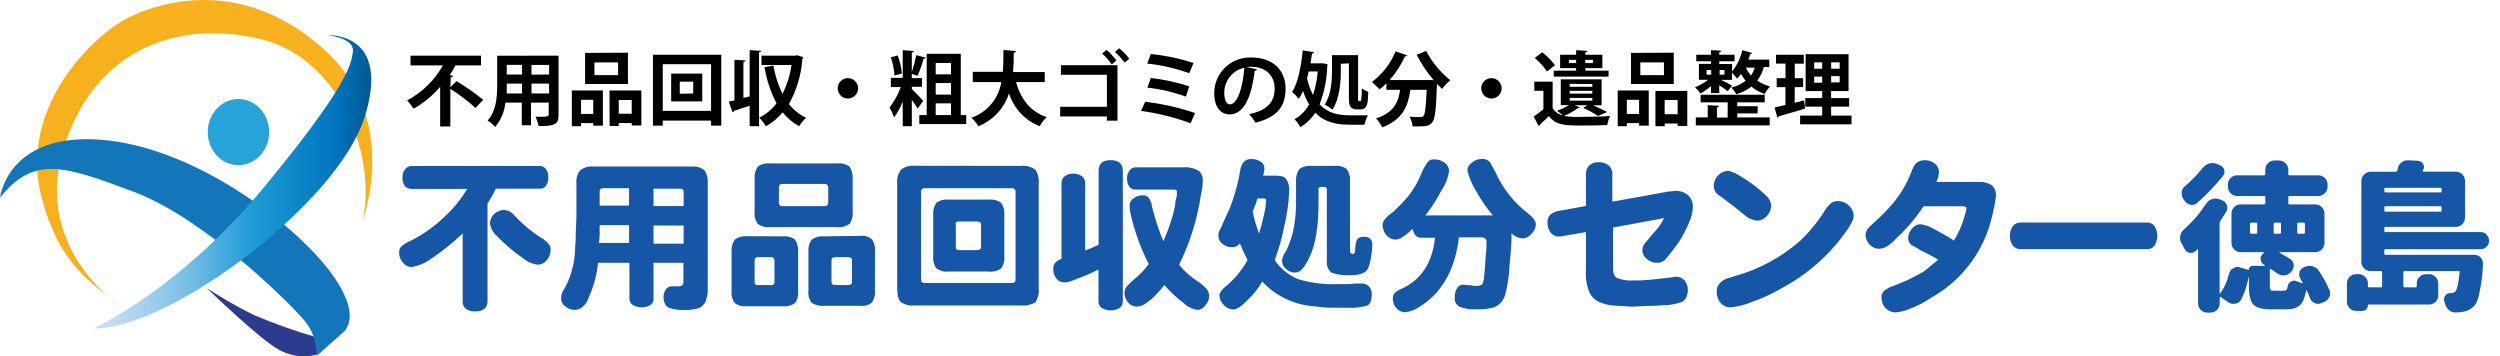 <?xml version="1.0" encoding="UTF-8"?><svg id="_イヤー_1" xmlns="http://www.w3.org/2000/svg" width="172.74mm" height="24.62mm" xmlns:xlink="http://www.w3.org/1999/xlink" viewBox="0 0 489.66 69.79"><defs><style>.cls-1{fill:#27a3d8;}.cls-2{fill:url(#_名称未設定グラデーション);}.cls-3{fill:#1656a6;}.cls-4{fill:#2b3c8e;}.cls-5{fill:#f7b11d;}.cls-6{fill:#1476ba;}</style><linearGradient id="_名称未設定グラデーション" x1="27.3" y1="4807.52" x2="81.75" y2="4807.52" gradientTransform="translate(-9.03 -4771.83)" gradientUnits="userSpaceOnUse"><stop offset="0" stop-color="#cce0f4"/><stop offset=".06" stop-color="#c3dcf2"/><stop offset=".17" stop-color="#a9d2ee"/><stop offset=".31" stop-color="#80c2e7"/><stop offset=".46" stop-color="#47acde"/><stop offset=".57" stop-color="#1e9cd7"/><stop offset=".87" stop-color="#0075be"/><stop offset=".99" stop-color="#005b97"/></linearGradient></defs><path class="cls-3" d="M106.92,33.12c.34.46.51,1.03.48,1.6.04.62-.14,1.23-.5,1.74-.31.36-.78.55-1.25.5h-8.54c-.46,1-1,1.96-1.62,2.87v19.17c.03.57-.2,1.12-.63,1.5-.51.36-1.13.53-1.76.5-.65.04-1.3-.14-1.85-.5-.44-.37-.68-.93-.63-1.5v-13.28c-2.02,1.94-4.22,3.68-6.56,5.22-1.05.72-2.25,1.19-3.51,1.37-.65-.03-1.24-.35-1.63-.87-.51-.54-.78-1.26-.75-2-.01-.47.17-.92.5-1.25.51-.41,1.08-.75,1.69-1,2.35-1.16,4.51-2.67,6.41-4.47,1.86-1.65,3.46-3.58,4.73-5.72h-10.79c-.51.03-1.01-.15-1.38-.5-.36-.51-.54-1.13-.5-1.75-.03-.58.15-1.15.5-1.62.34-.41.85-.64,1.38-.62h25c.48-.03.94.21,1.21.61ZM100.77,42.22c1.55,1.67,3.31,3.13,5.23,4.36,1.25.75,1.85,1.49,1.85,2.24.02.78-.24,1.54-.75,2.13-.41.55-1.05.88-1.73.9-1.06-.12-2.07-.55-2.89-1.24-1.91-1.31-3.67-2.82-5.27-4.49-.69-.63-1.13-1.48-1.25-2.4.03-.71.34-1.38.87-1.85.51-.46,1.17-.73,1.86-.75.82.04,1.58.44,2.08,1.1Z"/><path class="cls-3" d="M138,33.37c.48.74.7,1.61.62,2.49v20.86c.03.59-.06,1.19-.25,1.75-.07.47-.28.91-.62,1.25-.32.39-.76.65-1.26.74-.82.2-1.66.29-2.5.25-1.07.06-2.14-.11-3.14-.5-.28-.18-.5-.44-.62-.74-.18-.39-.27-.82-.26-1.25-.02-.59.16-1.16.51-1.63.27-.34.69-.53,1.12-.5h1.26c.66,0,1-.28,1-.87v-3.75h-5.86v6.87c.08.53-.15,1.06-.58,1.38-1.08.65-2.43.65-3.51,0-.45-.3-.69-.83-.63-1.37v-6.87h-6.14c-.24,2.37-.87,4.69-1.86,6.86-.22.74-.67,1.39-1.28,1.86-.43.33-.96.51-1.51.5-.69-.02-1.34-.29-1.85-.75-.48-.35-.75-.91-.75-1.5.01-.43.1-.85.25-1.25.38-.59.72-1.21,1-1.85.98-2.16,1.49-4.49,1.51-6.86.09-1,.13-2,.12-3,.08-1.41.13-2.58.13-3.5v-6.13c-.09-.9.18-1.79.75-2.49.71-.57,1.61-.84,2.51-.75h19.46c.86-.06,1.71.21,2.38.75ZM117.45,45.83c0,.59-.05,1.17-.13,1.75h5.89v-3.49h-5.76v1.74ZM117.45,37.49v2.78h5.76v-3.41h-5c-.49,0-.75.17-.75.62h-.01ZM128,40.36h5.9v-2.78c0-.42-.25-.62-.75-.62h-5.15s0,3.4,0,3.4ZM128,47.72h5.9v-3.54h-5.9s0,3.54,0,3.54Z"/><path class="cls-3" d="M153.31,46.29c.85-.09,1.7.13,2.39.63.47.7.69,1.53.62,2.37v7.71c.1.84-.12,1.69-.62,2.37-.69.49-1.54.71-2.39.62h-7.13c-.8.08-1.61-.14-2.26-.62-.5-.68-.73-1.53-.63-2.37v-7.7c-.07-.84.15-1.68.63-2.37.65-.49,1.45-.73,2.26-.66l7.13.02ZM164,32c.84-.09,1.69.13,2.38.62.47.7.69,1.54.62,2.38v6.49c.1.84-.12,1.69-.62,2.37-.69.5-1.54.72-2.38.62h-13.19c-.84.1-1.69-.12-2.38-.62-.5-.68-.73-1.53-.63-2.37v-6.49c-.07-.84.15-1.68.63-2.37.69-.5,1.54-.72,2.38-.62h13.19ZM147.8,51.11v4.11c-.04.3.17.58.47.62h2.79c.3.05.58-.16.63-.46h0v-4.27c0-.5-.21-.75-.63-.75h-2.66c-.4,0-.6.27-.6.75h0ZM152.56,36.77v2.86c0,.5.21.75.63.75h8.28c.36.05.7-.2.75-.56h0v-3.05c.05-.36-.21-.7-.57-.75h-8.46c-.42,0-.63.25-.63.75h0ZM168.49,46.2c.8-.1,1.62.12,2.25.63.5.68.73,1.53.63,2.37v7.71c.1.84-.13,1.69-.63,2.37-.63.51-1.45.73-2.25.62h-7.15c-.84.09-1.69-.13-2.38-.62-.5-.68-.72-1.53-.62-2.37v-7.7c-.07-.82.16-1.64.66-2.3.69-.49,1.54-.71,2.38-.62l7.11-.09h0ZM162.86,50.98v4.24c0,.42.25.62.75.62h2.51c.5,0,.75-.2.75-.62v-4.24c0-.41-.25-.62-.75-.62h-2.52c-.5,0-.74.21-.74.62h0Z"/><path class="cls-3" d="M199.93,32.49c1.02-.12,2.05.16,2.88.76.51.83.74,1.81.63,2.78v20.4c.11.97-.11,1.95-.63,2.78-.87.51-1.88.73-2.88.62h-20.66c-.97.11-1.95-.11-2.78-.62-.5-.41-.76-1.33-.76-2.78v-20.43c-.12-.99.15-1.99.76-2.78.79-.6,1.79-.87,2.78-.75l20.66.02ZM180.4,37.6v17.21c0,.42.25.62.75.62h17c.5,0,.76-.2.76-.62v-17.21c.05-.36-.21-.69-.57-.74h-17.19c-.36-.05-.69.19-.75.55v.19h0ZM193.69,39.1c.85-.1,1.7.12,2.39.62.48.7.7,1.54.63,2.38v8.1c.1.84-.13,1.69-.63,2.37-.69.5-1.54.72-2.39.62h-7.89c-.84.1-1.69-.12-2.38-.62-.5-.68-.73-1.53-.63-2.37v-8.1c-.08-.84.14-1.68.61-2.38.69-.5,1.54-.72,2.38-.62h7.91ZM187.21,44v4.36c-.05.29.15.57.44.63h3.75c.5,0,.75-.21.75-.63v-4.36c0-.41-.25-.62-.75-.62h-3.64c-.3-.04-.58.17-.62.47h0v.15h.07,0Z"/><path class="cls-3" d="M215.77,31.87c.52-.36,1.14-.54,1.77-.5.63-.03,1.24.14,1.76.5.41.39.63.93.62,1.5v25.56c.06.54-.18,1.06-.62,1.37-1.08.67-2.44.67-3.52,0-.44-.31-.68-.83-.63-1.37v-6.15c-1.32.69-2.69,1.28-4.1,1.78-.53.25-1.07.46-1.63.62-.33.08-.66.12-1,.13-.6,0-1.16-.27-1.51-.75-.44-.57-.66-1.28-.62-2,0-.84.53-1.46,1.62-1.86v-14.81c-.03-.53.21-1.04.63-1.37.47-.35,1.04-.53,1.63-.51.62-.03,1.24.15,1.75.51.42.33.66.84.63,1.37v13.18c.83-.33,1.71-.7,2.63-1.12v-14.58c-.02-.56.2-1.1.59-1.5ZM234.7,33.37c.63.51.96,1.31.88,2.12-.03.94-.16,1.87-.38,2.78-.18,1.3-.43,2.59-.75,3.86-.8,3.36-1.98,6.62-3.51,9.72,1.03,1.27,2.26,2.37,3.64,3.25.64.42,1.23.92,1.75,1.49.32.38.5.87.5,1.37,0,.69-.28,1.35-.75,1.86-.33.52-.89.84-1.5.87-1-.11-1.93-.55-2.64-1.25-1.43-1.06-2.73-2.27-3.88-3.62-.46.62-.96,1.2-1.51,1.75-.63.72-1.35,1.34-2.15,1.86-.5.39-1.12.6-1.75.62-.63,0-1.23-.29-1.65-.75-.47-.51-.74-1.17-.75-1.86,0-.44.12-.88.38-1.24.41-.5.87-.96,1.37-1.37,1.14-.89,2.15-1.94,3-3.11-1.64-3.2-2.86-6.6-3.62-10.11-.1-.45-.14-.91-.13-1.37,0-.56.27-1.08.75-1.37.52-.42,1.18-.64,1.85-.62.44-.03.86.15,1.14.49.34.48.56,1.04.63,1.62.37,1.57.83,3.12,1.38,4.64.25.76.54,1.51.87,2.24.57-1.31,1.08-2.64,1.51-4,.24-.73.45-1.48.62-2.24.14-.57.23-1.16.25-1.75.14-.36.23-.74.26-1.12v-.61c0-.25-.18-.38-.51-.38h-7.5c-.47.04-.93-.14-1.25-.49-.35-.47-.52-1.05-.5-1.63-.05-.58.13-1.16.5-1.62.27-.42.75-.66,1.25-.62h9c1.09-.11,2.19.09,3.16.59h.04,0Z"/><path class="cls-3" d="M251.88,35c.47.69.7,1.52.63,2.36-.09,2.39-.42,4.77-1,7.09-.42,2.21-1.04,4.39-1.85,6.49,1.12,1.64,2.68,2.93,4.51,3.71,2.54.78,5.2,1.11,7.86,1h1.75c.55,0,1.09-.03,1.63-.12h1.25c.58-.04,1.14.19,1.52.62.37.46.55,1.04.5,1.62,0,.47-.08.94-.25,1.38-.12.36-.4.63-.76.74-1.22.34-2.49.47-3.76.38h-3.14c-1.01,0-2.01-.08-3-.25-4.02-.18-7.8-1.93-10.54-4.87-.77,1.35-1.74,2.57-2.88,3.62-1.18,1.25-2.13,1.85-2.88,1.85-.68-.04-1.32-.35-1.76-.87-.53-.47-.85-1.14-.88-1.85,0-.58.54-1.29,1.63-2.13,1.57-1.37,2.89-3.02,3.89-4.85-.56-1.06-1.06-2.14-1.5-3.25-.38.52-.99.8-1.63.75-.67,0-1.31-.25-1.82-.69-.47-.35-.75-.9-.75-1.49-.05-.49.08-.97.37-1.37.5-1.17,1.09-2.46,1.76-3.87.99-2.45,1.7-5,2.13-7.6.07-.59.28-1.15.63-1.63.38-.43.94-.66,1.51-.62.65-.04,1.3.14,1.85.5.45.25.74.73.75,1.25,0,.51-.1,1.01-.25,1.5h2.25c1.14-.03,1.9.17,2.23.6h0ZM245.74,40.48c-.08.31-.21.61-.38.88.26,1.5.68,2.96,1.26,4.37.32-1.08.67-2.37,1-3.86.2-.86.32-1.74.37-2.63,0-.25-.17-.37-.5-.37h-1.22c-.11.56-.29,1.1-.53,1.61h0ZM261.41,32.48c.84-.09,1.69.13,2.38.63.47.69.7,1.53.63,2.37v13.52c0,.5.17.75.5.75s.5-.25.5-.75c.01-.42.06-.84.13-1.25.03-.36.16-.71.37-1,.31-.27.72-.4,1.13-.37.48-.04.96.1,1.35.39.29.35.43.8.38,1.25-.01.8-.1,1.6-.26,2.38-.08.69-.25,1.36-.5,2-.18.52-.6.94-1.12,1.12-.72.29-1.49.41-2.26.37-1.32.11-2.64-.06-3.89-.5-.66-.6-.99-1.48-.87-2.36v-13.93c.03-.23-.13-.45-.36-.49h-.77c-.23-.04-.46.11-.5.35h0v2.75c0,4.82-.62,8.44-1.86,10.86-.35.8-.82,1.55-1.41,2.2-.35.39-.85.61-1.38.62-.66,0-1.29-.27-1.75-.75-.5-.4-.77-1.01-.75-1.64.09-.64.35-1.24.75-1.74.78-1.58,1.33-3.26,1.63-5,.3-1.89.42-3.81.37-5.73v-3.04c-.06-.84.16-1.67.63-2.37.69-.5,1.54-.72,2.39-.63h4.54,0Z"/><path class="cls-3" d="M289,37.23c-.73-1.2-1.27-2.5-1.6-3.86.03-.61.36-1.17.88-1.5.55-.49,1.26-.75,2-.75.64-.04,1.25.24,1.63.75.25.5.58,1.13,1,1.86,1.41,3.14,3.56,5.89,6.28,8,1.08.83,1.63,1.58,1.63,2.24-.03.71-.35,1.38-.88,1.85-.42.55-1.07.87-1.76.87-.81-.05-1.57-.41-2.13-1v1.53c-.08,1.5-.21,3.08-.38,4.75-.08,1.98-.38,3.94-.88,5.85-.33,1.08-1.12,1.95-2.16,2.38-1.1.29-2.24.42-3.38.38-1.15.09-2.31-.08-3.38-.5-.67-.36-1.04-1.11-.93-1.86-.04-.65.14-1.3.5-1.85.27-.42.75-.66,1.25-.62.45.09.92.13,1.38.12.3.12.61.16.93.13.43.03.87-.06,1.26-.25.2-.34.33-.73.38-1.12.16-1.5.28-3,.37-4.64.08-.75.13-1.29.13-1.62v-1c0-.58-.34-.88-1-.88h-4.4c-.24,2.32-.83,4.59-1.75,6.74-.74,1.65-1.75,3.17-3,4.48-.95.98-2.02,1.83-3.19,2.53-.79.51-1.69.82-2.63.92-.62-.02-1.21-.29-1.63-.75-.49-.55-.76-1.26-.75-2,0-.75.5-1.34,1.5-1.75,4-1.74,6.26-5.11,6.77-10.1h-2.63c-.41.03-.82-.1-1.13-.37-.32-.4-.54-.87-.63-1.38-1.42,1.42-2.55,2.13-3.38,2.13-.68-.05-1.31-.36-1.75-.88-.47-.56-.74-1.27-.76-2,0-.74.71-1.61,2.14-2.61,1.02-.95,1.98-1.95,2.88-3,1.02-1.29,1.87-2.72,2.5-4.24.31-.84.74-1.64,1.26-2.37.26-.43.75-.67,1.25-.62.76-.03,1.51.19,2.13.62.53.38.85.97.88,1.62-.19,1.39-.71,2.71-1.51,3.86-.88,1.72-1.93,3.35-3.13,4.87h13.22c-1.3-1.53-2.44-3.19-3.4-4.96h0Z"/><path class="cls-3" d="M311.31,32.39c.48-.43,1.11-.65,1.76-.62.65-.04,1.3.14,1.85.5.52.38.84.98.88,1.62v5.61l11.08-2c.42,0,.85-.05,1.26-.13.92-.02,1.81.29,2.51.88.61.58.94,1.4.92,2.24-.03,1.08-.29,2.14-.75,3.12-.58,1.4-1.29,2.74-2.13,4-.93,1.24-1.76,2.33-2.51,3.24-.43.42-1.02.65-1.63.63-.74,0-1.45-.26-2-.75-.55-.42-.87-1.06-.88-1.75.04-.68.36-1.31.88-1.75.58-.75,1.24-1.53,2-2.36.55-.66,1.01-1.38,1.38-2.15l-10,1.85v7.75c0,1.17.25,1.85.75,2.12,1.04.41,2.15.57,3.26.49,1,.02,2-.02,3-.12,1.08-.12,2.26-.2,3.51-.37.75-.08,1.33-.17,1.76-.25.67-.03,1.31.24,1.75.74.44.57.67,1.28.63,2,0,.49-.13.96-.38,1.38-.16.4-.48.71-.88.87-1.25.43-2.56.64-3.88.62-.84.08-1.75.12-2.78.12s-1.86.13-2.5.13c-.88.02-1.76-.02-2.64-.13-.67,0-1.34-.03-2-.12-2.14-.34-3.49-1.08-4.14-2.38-.62-1.41-.88-2.95-.76-4.48v-7.48l-4.38.75c-.28.09-.58.13-.88.12-.63.02-1.24-.25-1.64-.75-.44-.57-.67-1.28-.63-2-.04-.55.14-1.08.51-1.49.42-.39.95-.65,1.51-.75l5.51-1v-6.48c.03-.56.27-1.09.68-1.47Z"/><path class="cls-3" d="M346.05,42.35c-.48.52-1.14.83-1.85.87-.88-.08-1.71-.43-2.39-1-1.59-1.33-2.8-2.28-3.64-2.87-.43-.37-.89-.7-1.38-1-.71-.41-1.14-1.18-1.12-2,0-.76.31-1.48.87-2,.47-.53,1.14-.85,1.85-.88.75,0,2,.63,3.77,1.85,1.35.87,2.61,1.88,3.76,3,.56.47.92,1.13,1,1.86,0,.81-.32,1.58-.87,2.17h0ZM362.05,40.22c.62.48.99,1.22,1,2,.08.58-.38,1.58-1.38,3-3.29,4.68-7.63,8.52-12.68,11.22-1.78,1.05-3.66,1.93-5.61,2.61-1.39.61-2.88,1-4.39,1.15-.77.02-1.5-.3-2-.88-.51-.63-.78-1.43-.75-2.24-.02-.6.21-1.19.63-1.62.44-.48,1-.83,1.63-1,.43-.09.85-.22,1.25-.38,4.79-1.31,9.21-3.71,12.92-7,1.89-1.81,3.53-3.85,4.89-6.08.32-.47.71-.89,1.15-1.25.37-.26.81-.39,1.26-.37.8,0,1.57.3,2.13.87l-.05-.03h0Z"/><path class="cls-3" d="M390.06,36.23c.58.5.91,1.23.88,2-.05.8-.17,1.59-.38,2.36-.17.93-.37,1.86-.63,2.78-1.74,6.39-5.99,11.8-11.78,15-1.25.85-2.59,1.55-4,2.08-.95.43-1.96.68-3,.75-1.49-.1-2.64-1.34-2.64-2.83-.04-.5.14-1,.48-1.37.54-.45,1.17-.79,1.85-1,2.04-.75,4.01-1.68,5.89-2.78,1.09-.83,2-1.62,2.89-2.37-1.13-.67-2.3-1.29-3.5-1.85-.4-.27-.82-.52-1.25-.75l-.5-.25c-.39-.35-.62-.85-.63-1.37.01-.69.28-1.35.75-1.85.39-.52.98-.84,1.63-.87.99.13,1.94.47,2.78,1,1.25.66,2.34,1.29,3.27,1.85.18.1.35.23.5.38.96-1.5,1.68-3.14,2.13-4.86.18-.48.31-.99.37-1.5,0-.25-.29-.38-.87-.38h-7.53c-1.54,2.32-3.34,4.44-5.38,6.33-.52.58-1.11,1.08-1.76,1.5-.45.29-.97.46-1.5.5-.7.02-1.37-.25-1.86-.75-.56-.52-.87-1.24-.88-2,0-.67.51-1.42,1.51-2.24,1.49-1.31,2.87-2.73,4.14-4.25,1.41-1.77,2.54-3.75,3.35-5.86.19-.59.49-1.14.87-1.63.46-.4,1.04-.62,1.65-.62.72-.03,1.42.19,2,.62.52.39.84.98.87,1.63-.03.69-.2,1.37-.5,2h8.16c.91-.06,1.83.14,2.62.6h0Z"/><path class="cls-3" d="M420.53,43.59c.6-.04,1.17.25,1.5.75.68,1.14.68,2.57,0,3.71-.33.49-.9.78-1.5.75h-24.83c-.59,0-1.14-.28-1.5-.75-.38-.54-.56-1.2-.51-1.86-.04-.66.14-1.31.51-1.85.35-.48.91-.76,1.5-.75h24.83Z"/><path class="cls-4" d="M62,66.07c-4.16-1.21-8.25-2.66-12.24-4.35-3.19-1.57-6.29-3.34-9.26-5.3,0,0,10.39,10.13,14.33,12.2s7.86.92,8.1.22-.93-2.77-.93-2.77Z"/><path class="cls-5" d="M23.58,60s-16.88-11.13-11.32-30.28C17.82,10.57,33.53,3.78,50.4,7.49c16.87,3.71,23.37,24,20.6,35.82,0,0,7.62-20.11-7.64-33.74C48.1-4.06,32.6-.15,25.4,3.32,18.2,6.79,3.65,21,8.09,38.46c3.47,13.64,10.18,17.11,15.49,21.54Z"/><path class="cls-6" d="M0,38.72s1.4-12.72,19.65-11.36c18.25,1.36,37.68,16.19,44.85,25.64s2.5,12.28,2.5,12.28l-5,4.44c.1-2.74-.9-5.4-2.78-7.39-3.28-3.73-19.46-19.71-33.1-24.79-13.64-5.08-19.42-7.17-26.12,1.18Z"/><path class="cls-2" d="M18.27,64.35s16.87-7.63,33.29-27.5c16.42-19.87,17.31-24.26,17.56-26.85s-5-3.11-5-3.11c0,0,12.63-.8,7.28,16.11-5.35,16.91-38.34,41.58-53.13,41.35Z"/><ellipse class="cls-1" cx="46.7" cy="25.87" rx="6.01" ry="6.48"/><path d="M88.21,17.09l1.2-1.19c1.83,1.08,3.58,2.3,5.23,3.65l-1.51,1.6c-1.52-1.39-3.17-2.64-4.92-3.74v7.36h-2v-7.77c-1.47,1.73-3.23,3.18-5.21,4.3-.37-.58-.79-1.13-1.25-1.64,2.94-1.57,5.37-3.94,7-6.85h-6.35v-1.91h13.81v1.91h-5c-.34.65-.72,1.29-1.12,1.9l.64.15c0,.14-.16.27-.45.3,0,0-.07,1.93-.07,1.93Z"/><path d="M109.4,10.9v11.62c0,1.89-.79,2.19-3.91,2.16-.12-.63-.33-1.25-.62-1.82h1.6c.67,0,1-.13,1-.38v-2.38h-3.47v4.44h-1.8v-4.44h-3.2c-.2,1.75-.89,3.4-2,4.77-.44-.49-.94-.91-1.5-1.25,1.74-1.92,1.88-4.77,1.88-7v-5.7l12.02-.02h0ZM99.25,16.38v1.93h3v-1.93h-3ZM102.25,12.7h-3v1.9h3v-1.9ZM107.55,14.6v-1.88h-3.45v1.9s3.45-.02,3.45-.02ZM104.1,18.31h3.45v-1.93h-3.45v1.93Z"/><path d="M112,24.72v-7h6.08v6.89h-1.89v-.49h-2.39v.6h-1.8ZM116.19,19.55h-2.39v2.76h2.39v-2.76ZM122.99,10.32v6.13h-8.39v-6.09l8.39-.04ZM121.06,14.72v-2.5h-4.63v2.5h4.63ZM119.38,17.72h6.24v6.86h-1.89v-.47h-2.54v.56h-1.79l-.02-6.95h0ZM121.19,22.28h2.54v-2.69h-2.54v2.69Z"/><path d="M127.89,10.72h13.38v13.9h-2v-1h-9.46v1h-1.92v-13.9ZM129.81,21.72h9.46v-9.14h-9.46v9.14ZM131.46,14.41h6.09v5.45h-6.09v-5.45ZM135.78,18.31v-2.31h-2.64v2.36l2.64-.05Z"/><path d="M146.83,9.82l2.25.13c0,.15-.14.25-.41.28v14.49h-1.84v-4c-1.17.38-2.29.71-3.08,1-.02.14-.12.25-.26.29l-.75-2.11c.34-.06.7-.14,1.11-.24v-7.94l2.17.11c0,.16-.12.25-.41.28v7.07l1.22-.29v-9.07ZM156.16,10.82l1.16.4c-.03.12-.09.23-.17.33-.21,3.1-1.11,6.12-2.63,8.83.9,1.15,2.05,2.07,3.36,2.7-.53.48-.99,1.03-1.36,1.64-1.25-.68-2.34-1.6-3.22-2.72-.92,1.11-2.04,2.04-3.3,2.73-.34-.62-.78-1.19-1.3-1.68,1.34-.66,2.5-1.62,3.39-2.82-1.16-2.22-1.95-4.61-2.35-7.08l1.74-.31c.32,1.92.92,3.79,1.78,5.54.89-1.77,1.49-3.68,1.77-5.65h-5.88v-1.83h6.66l.35-.08Z"/><path d="M168.07,17.3c0,1.1-.9,2-2,2s-2-.9-2-2,.9-2,2-2,2,.9,2,2Z"/><path d="M178.59,17.42c.59.56,1.91,1.95,2.22,2.33l-1.08,1.52c-.35-.59-.73-1.17-1.14-1.72v5.17h-1.78v-4.84c-.42,1.11-.98,2.16-1.68,3.12-.24-.68-.54-1.33-.9-1.95.94-1.21,1.68-2.56,2.2-4h-1.94v-1.8h2.32v-5.43l2.19.18c0,.15-.14.23-.41.28v3.83c.36-1.08.65-2.19.87-3.31l1.86.5c0,.12-.19.19-.41.2-.32,1.15-.72,2.27-1.2,3.36l-1.12-.4v.84h2v1.7h-2v.42h0ZM175.83,10.86c.43,1.14.7,2.33.82,3.54l-1.45.38c-.09-1.22-.33-2.42-.72-3.57l1.35-.35h0ZM188.18,22.54h1.07v1.76h-9.19v-1.76h1.45v-12h6.67v12ZM186.27,12.34h-3v2.22h3v-2.22ZM186.27,18.53v-2.26h-3v2.26h3ZM183.27,20.24v2.3h3v-2.3h-3Z"/><path d="M204.63,16.08h-5.63c.93,3.28,2.76,5.76,6,6.86-.54.53-1,1.13-1.37,1.78-2.87-1.13-5.07-3.49-6-6.43-.94,2.93-3.14,5.29-6,6.44-.36-.63-.83-1.19-1.38-1.66,3.1-1.07,5.36-3.76,5.87-7h-5.58v-2h5.89c.11-1.41.1-2.85.11-4.28l2.46.21c0,.18-.17.29-.44.34.02,1.26-.02,2.52-.14,3.78h6.21v1.96Z"/><path d="M218.87,12.77v10.86h-2.07v-.82h-9.15v-1.89h9.15v-6.27h-9v-1.88h11.07ZM216.73,9.77c.72.62,1.37,1.32,1.93,2.09l-.91.76c-.55-.78-1.18-1.5-1.89-2.14l.87-.71h0ZM219.18,9.45c.76.59,1.44,1.28,2,2.06l-.91.75c-.55-.76-1.19-1.46-1.9-2.08l.81-.73Z"/><path d="M224.29,19.93c3.33.39,6.61,1.13,9.78,2.21l-.88,2c-3.13-1.15-6.38-1.97-9.69-2.42l.79-1.79h0ZM225.4,10.58c2.85.28,5.65.87,8.37,1.76l-.84,2c-2.66-.95-5.42-1.59-8.23-1.89l.7-1.87ZM225.4,15.28c2.56.28,5.08.83,7.53,1.64l-.66,2c-2.43-.88-4.96-1.47-7.53-1.76l.66-1.88Z"/><path d="M246.22,13.59c-.09.17-.27.28-.47.27-.65,5.42-2.22,8.55-4.93,8.55-1.72,0-3-1.45-3-4.15,0-3.87,3.13-7,7-7h.24c4.46,0,6.74,2.66,6.74,6.1,0,3.72-1.9,5.65-5.88,6.67-.36-.6-.78-1.16-1.26-1.68,3.6-.71,5-2.44,5-5s-1.76-4.28-4.66-4.28c-.27,0-.54.03-.81.07l2.03.45h0ZM243.72,13.27c-2.3.5-3.94,2.55-3.93,4.91,0,1.33.4,2.27,1.09,2.27,1.52,0,2.57-3.45,2.84-7.18Z"/><path d="M259.05,12.39l1,.2c-.02.12-.05.24-.09.35-.07,2.57-.57,5.11-1.5,7.51,1.61,1.73,3.7,2.14,6,2.14h3.47c-.31.58-.54,1.2-.68,1.84h-2.88c-2.62,0-4.94-.48-6.75-2.35-.74,1.15-1.75,2.12-2.93,2.81-.31-.57-.7-1.09-1.15-1.55,1.22-.65,2.22-1.65,2.86-2.88-.48-.84-.88-1.72-1.18-2.64-.24.54-.52,1.06-.84,1.55-.39-.49-.82-.95-1.29-1.37,1.14-1.74,1.77-5,2.07-8.14l2.22.38c-.05.16-.17.25-.41.25-.08.63-.17,1.28-.29,1.92h2.1l.27-.02ZM256.32,14c-.09.46-.2.9-.32,1.34.26,1.13.65,2.23,1.17,3.27.49-1.49.8-3.04.93-4.61h-1.78ZM262.62,12.49v1.36c0,2.24-.23,5.5-1.65,7.62-.46-.39-.97-.73-1.51-1,1.3-1.95,1.43-4.72,1.43-6.67v-3h5.11v8.26c0,.66,0,.74.19.74s.33,0,.39-.09c.13-.8.18-1.6.14-2.41.39.3.82.54,1.28.7-.09,2.33-.14,3.43-1.58,3.43h-.77c-.4,0-.78-.15-1.07-.42-.27-.3-.38-.66-.38-1.9v-6.7l-1.58.08h0Z"/><path d="M280.81,15.72c-1.3-1.53-2.42-3.21-3.34-5l1.86-.74c1.17,2.21,2.78,4.17,4.73,5.74-.61.49-1.15,1.07-1.61,1.71l-1-1c-.17,5-.36,6.84-.91,7.51s-1,.82-2.79.82h-1.07c-.06-.67-.28-1.33-.62-1.91.87.06,1.71.08,2.1.08.24.03.48-.05.65-.22.31-.35.48-1.78.63-5.12h-3.19c-.44,2.88-1.27,5.73-5.51,7.36-.32-.64-.73-1.23-1.23-1.74,3.57-1.19,4.41-3.29,4.72-5.62h-2.69v-1.26c-.42.42-.87.81-1.34,1.17-.47-.51-.97-.99-1.5-1.44,2.07-1.54,3.67-3.61,4.64-6l2.31.79c-.09.16-.29.24-.47.18-.76,1.69-1.77,3.26-3,4.65h8.22l.41.04Z"/><path d="M294.12,17.3c0,1.1-.9,2-2,2s-2-.9-2-2,.9-2,2-2,2,.9,2,2Z"/><path d="M308.39,20.62l1.08.41c-.09.12-.25.18-.4.13-.85.63-1.78,1.15-2.76,1.56,1.13.16,2.26.22,3.4.17,1.89,0,4.13-.05,5.64-.17-.26.57-.44,1.16-.56,1.77-1.2.06-2.93.1-4.54.1-3.66,0-5.47,0-6.87-1.84-.64.63-1.3,1.23-1.83,1.73-.01.1-.07.19-.16.24l-1-1.89c.6-.42,1.29-.91,1.91-1.43v-3.61h-1.78v-1.79h3.59v5.16c.43.74,1.16,1.26,2,1.43-.37-.33-.76-.63-1.17-.9.82-.26,1.61-.63,2.33-1.1h-1.57v-5.05h8v5.08h-1.65c1,.43,2.07,1,2.74,1.32l-1.8.76c-.92-.6-1.89-1.12-2.89-1.57l.82-.51h-2.53,0ZM302.05,10.23c.94.73,1.79,1.59,2.51,2.54l-1.56,1.23c-.67-.99-1.48-1.88-2.4-2.64l1.45-1.13h0ZM308.71,13.84v-.5h-3.14v-2.62h3.14v-.89l2.21.13c0,.16-.13.24-.41.3v.46h3.34v2.62h-3.34v.5h4.55v1.16h-10.74v-1.16h4.39ZM307.29,12.35h1.42v-.63h-1.42v.63ZM307.45,16.42v.58h4.43v-.53l-4.43-.05ZM307.45,17.8v.53h4.43v-.53h-4.43ZM307.45,19.18v.54h4.43v-.54h-4.43ZM311.99,11.72h-1.49v.63h1.49v-.63Z"/><path d="M316.85,24.72v-7h6.08v6.89h-1.89v-.49h-2.4v.6h-1.79,0ZM321.04,19.55h-2.4v2.76h2.4v-2.76ZM327.83,10.32v6.13h-8.38v-6.09l8.38-.04ZM325.91,14.72v-2.5h-4.63v2.5h4.63ZM324.24,17.81h6.24v6.86h-1.89v-.47h-2.54v.52h-1.81v-6.91h0ZM326.05,22.37h2.54v-2.78h-2.54v2.78Z"/><path d="M335.13,18.22v-1.38c-.63.57-1.32,1.06-2.07,1.47-.3-.45-.66-.85-1.07-1.2.92-.36,1.78-.86,2.55-1.48h-1.78v-3.12h2.37v-.51h-2.89v-1.28h2.89v-.9l2,.11c0,.16-.12.25-.39.29v.5h3v1.28h-3v.54h2.51v1.46c.98-1.21,1.66-2.64,2-4.16l1.95.53c0,.12-.16.2-.38.19-.11.36-.23.74-.38,1.11h4.1v1.47h-1.07c-.25.96-.69,1.86-1.28,2.65.76.53,1.61.91,2.51,1.14-.42.44-.78.94-1.06,1.48-.95-.32-1.83-.81-2.6-1.45-.88.68-1.87,1.19-2.94,1.5-.28-.47-.62-.91-1-1.31,1.02-.24,1.97-.69,2.8-1.33-.34-.43-.64-.88-.91-1.35-.22.33-.48.64-.76.92-.31-.4-.64-.78-1-1.13v1.38h-2.12c.68.35,1.79.92,2.13,1.13l-.85,1.1c-.53-.42-1.08-.81-1.65-1.16v1.51h-1.61,0ZM340.26,22.22v.78h6.36v1.56h-14.47v-1.56h2.33v-2.4l2.21.12c0,.16-.13.24-.4.3v2h2.1v-2.97h-5.3v-1.5h12.55v1.5h-5.38v.75h4v1.41h-4,0ZM334.26,13.72v.9h.9v-.9h-.9ZM337.76,13.72h-.95v.9h.95v-.9ZM341.95,13.23c.26.57.6,1.1,1,1.58.32-.48.57-1,.74-1.55l-1.74-.03Z"/><path d="M351.51,20.13l1.85-.47.2,1.61c-1.87.56-3.88,1.14-5.15,1.51-.03.13-.14.24-.27.27l-.57-2,2.13-.49v-3.5h-1.71v-1.74h1.73v-2.86h-1.86v-1.74h5.44v1.75h-1.77v2.85h1.64v1.74h-1.64l-.02,3.07h0ZM358.65,22.64h4v1.71h-10.07v-1.71h4.32v-1.75h-3.31v-1.68h3.31v-1.37h-3.24v-7.23h8.41v7.23h-3.42v1.37h3.53v1.68h-3.53v1.75ZM355.33,12.21v1.25h1.57v-1.25h-1.57ZM355.33,16.21h1.57v-1.21h-1.57v1.21ZM360.33,13.45v-1.24h-1.67v1.25h1.67ZM360.33,16.12v-1.21h-1.67v1.25l1.67-.04Z"/><path class="cls-3" d="M456.26,56.78c.1.22.15.45.15.67,0,.25-.06.49-.18.73-.23.47-.58.81-1.07,1.01l-.55.21c-.21.08-.4.12-.58.12-.25,0-.48-.06-.71-.18-.43-.2-.72-.53-.89-.98-.16-.47-.36-.95-.58-1.44-.02-.04-.05-.06-.08-.05-.03,0-.06.03-.08.05-.25,1.41-.66,2.37-1.25,2.89-.59.52-1.48.78-2.67.78h-2.97c-1.74,0-2.89-.32-3.46-.96-.57-.64-.86-1.84-.86-3.6v-1.81h-.03c-.37,1.84-.87,3.33-1.5,4.47-.25.45-.62.71-1.13.8-.12.02-.24.03-.34.03-.39,0-.75-.11-1.07-.34l-1.47-1.01s-.08-.02-.12,0c-.04.02-.06.05-.06.09v1.16c0,.51-.18.94-.54,1.29-.36.35-.78.52-1.27.52h-.61c-.51,0-.94-.17-1.29-.52s-.52-.78-.52-1.29v-10.5s-.02-.07-.06-.09c-.04-.02-.08,0-.12.03-.12.12-.24.23-.34.34-.25.22-.53.34-.86.34-.08,0-.17-.01-.28-.03-.45-.08-.78-.33-.98-.73-.2-.39-.41-.77-.61-1.13-.18-.33-.28-.67-.28-1.04,0-.12,0-.25.03-.37.08-.51.32-.93.7-1.26,1.69-1.51,3.13-3.18,4.32-5.02.29-.45.67-.77,1.16-.95.24-.08.48-.12.7-.12.25,0,.49.04.73.12l.58.21c.45.18.76.49.92.92.08.18.12.37.12.55,0,.27-.07.52-.21.77-.35.57-.75,1.19-1.19,1.87-.08.14-.12.29-.12.43v13.63s.01.07.05.08c.03.01.06,0,.08-.01.75-1,1.33-2.28,1.71-3.83.12-.47.39-.83.8-1.07.27-.18.54-.28.83-.28.14,0,.3.03.46.09l1.71.49c.06.02.09,0,.09-.06,0-.2.07-.38.21-.52s.32-.21.52-.21h2.33s.07-.02.08-.05c0-.03,0-.05-.03-.06-.03,0-.06-.03-.08-.05-.41-.22-.64-.56-.7-1.01-.02-.08-.03-.15-.03-.21,0-.35.13-.65.4-.92l.21-.21s.05-.08.03-.12c-.02-.04-.05-.06-.09-.06h-4.44c-.51,0-.94-.17-1.29-.52-.35-.35-.52-.78-.52-1.29v-5.73c0-.49.17-.91.52-1.27.35-.36.78-.54,1.29-.54h4.56c.16,0,.25-.07.25-.21v-1.22c0-.14-.08-.21-.25-.21h-5.27c-.49,0-.91-.18-1.27-.54s-.54-.78-.54-1.27v-.43c0-.51.18-.94.54-1.29s.78-.52,1.27-.52h5.27c.16,0,.25-.08.25-.24v-.86c0-.49.17-.91.52-1.27.35-.36.78-.54,1.29-.54h.89c.49,0,.91.18,1.27.54.36.36.54.78.54,1.27v.86c0,.16.08.24.25.24h5.63c.49,0,.91.17,1.27.52.36.35.54.78.54,1.29v.43c0,.49-.18.91-.54,1.27-.36.36-.78.54-1.27.54h-5.63c-.16,0-.25.07-.25.21v1.22c0,.14.08.21.25.21h5.02c.51,0,.94.18,1.29.54.35.36.52.78.52,1.27v5.73c0,.51-.17.94-.52,1.29-.35.35-.78.52-1.29.52h-6.95s-.04.02-.05.05c-.01.03,0,.06.01.08.82.43,1.53.85,2.14,1.26.43.29.64.7.64,1.25,0,.45-.15.84-.46,1.16l-.18.18c-.35.37-.77.56-1.25.58h-.12c-.47,0-.89-.14-1.26-.43-.39-.26-.79-.53-1.19-.8-.04-.04-.09-.05-.14-.02s-.08.07-.08.11v3.22c0,.43.05.69.15.78.1.09.35.14.73.14h1.84c.25,0,.42-.06.54-.18.11-.12.2-.37.26-.73.06-.41.28-.71.64-.89.18-.12.38-.18.58-.18.16,0,.34.04.52.12.33.14.67.28,1.04.4.04,0,.08-.01.11-.05s.04-.07.01-.11c-.14-.26-.3-.52-.46-.77-.14-.26-.21-.53-.21-.8,0-.16.02-.33.06-.49.14-.45.43-.75.86-.92l.21-.09c.29-.12.58-.18.89-.18.2,0,.42.03.64.09.51.14.91.44,1.19.89.88,1.29,1.56,2.53,2.05,3.74ZM431.42,32.89c.35-.41.77-.69,1.26-.86.22-.06.45-.09.67-.09.26,0,.54.05.83.15l.64.28c.43.16.71.47.83.92.04.12.06.25.06.37,0,.29-.1.55-.31.8-1.61,2-3.31,3.77-5.08,5.3-.29.24-.61.37-.98.37-.1,0-.19,0-.28-.03-.49-.08-.87-.32-1.13-.71-.1-.14-.19-.28-.28-.4-.22-.33-.34-.68-.34-1.07v-.28c.06-.49.29-.89.67-1.19,1.29-1.1,2.43-2.29,3.43-3.55ZM441.9,45.78c.14,0,.21-.07.21-.21v-1.75c0-.14-.07-.21-.21-.21h-.95c-.16,0-.25.07-.25.21v1.75c0,.14.08.21.25.21h.95ZM446.52,45.78c.16,0,.24-.07.24-.21v-1.75c0-.14-.08-.21-.24-.21h-.98c-.14,0-.21.07-.21.21v1.75c0,.14.07.21.21.21h.98ZM450.2,43.61c-.16,0-.25.07-.25.21v1.75c0,.14.08.21.25.21h1.01c.16,0,.24-.07.24-.21v-1.75c0-.14-.08-.21-.24-.21h-1.01Z"/><path class="cls-3" d="M487.05,46c.32.33.47.71.47,1.16s-.16.84-.47,1.16c-.32.33-.71.49-1.18.49h-18.62c-.16,0-.25.07-.25.21v.64c0,.16.08.25.25.25h17.39c.49,0,.9.17,1.22.52.31.33.46.7.46,1.13,0,1.61-.22,3.52-.67,5.73-.25,1.27-.57,2.12-.98,2.57-.57.65-1.33,1.06-2.27,1.22-.35.06-.83.1-1.44.12h-.06c-.47,0-.89-.16-1.26-.49-.39-.35-.64-.78-.77-1.29-.04-.14-.08-.29-.12-.43-.04-.12-.06-.25-.06-.37,0-.25.08-.48.25-.71.22-.33.54-.49.95-.49h.12c.39,0,.69-.11.92-.34.33-.39.6-1.63.83-3.74.02-.16-.05-.25-.21-.25h-10.57c-.16,0-.25.08-.25.25v2.69c0,.16.08.25.25.25h2.17c.14,0,.21-.08.21-.25v-.52c0-.51.18-.94.54-1.29.36-.35.78-.52,1.27-.52h.58c.49,0,.91.17,1.27.52.36.35.54.78.54,1.29v2.33c0,.51-.18.94-.54,1.29-.36.35-.78.52-1.27.52h-11.82c-.1,0-.15.05-.15.15,0,.31-.11.57-.32.78s-.47.32-.78.32h-1.19c-.51,0-.94-.17-1.29-.52s-.52-.78-.52-1.29v-3.58c0-.51.17-.94.52-1.29s.78-.52,1.29-.52h.49c.49,0,.91.17,1.27.52.36.35.54.78.54,1.29v.52c0,.16.07.25.21.25h2.36c.14,0,.21-.08.21-.25v-2.69c0-.16-.07-.25-.21-.25h-2.05c-.49,0-.91-.17-1.27-.52-.36-.35-.54-.78-.54-1.29v-15.83c0-.49.18-.91.54-1.27.36-.36.78-.54,1.27-.54h4.96c.14,0,.23-.07.28-.21.02-.12.04-.23.06-.34.08-.51.33-.93.73-1.26.35-.29.75-.43,1.23-.43h.12l1.9.09c.45.04.79.25,1.01.61.12.2.18.41.18.61,0,.16-.05.34-.15.52-.04.06-.07.13-.09.21-.02.04-.02.08,0,.12.02.04.06.06.12.06h6.34c.49,0,.91.18,1.27.54.36.36.54.78.54,1.27v7.2c0,.51-.18.94-.54,1.29-.36.35-.78.52-1.27.52h-13.75c-.16,0-.25.08-.25.25v.55c0,.14.08.21.25.21h18.62c.47,0,.86.16,1.18.49ZM478.22,36.99c0-.14-.07-.21-.21-.21h-10.75c-.16,0-.25.07-.25.21v.49c0,.14.08.21.25.21h10.75c.14,0,.21-.07.21-.21v-.49ZM467.01,41.25c0,.14.08.21.25.21h10.75c.14,0,.21-.07.21-.21v-.61c0-.16-.07-.25-.21-.25h-10.75c-.16,0-.25.08-.25.25v.61Z"/></svg>